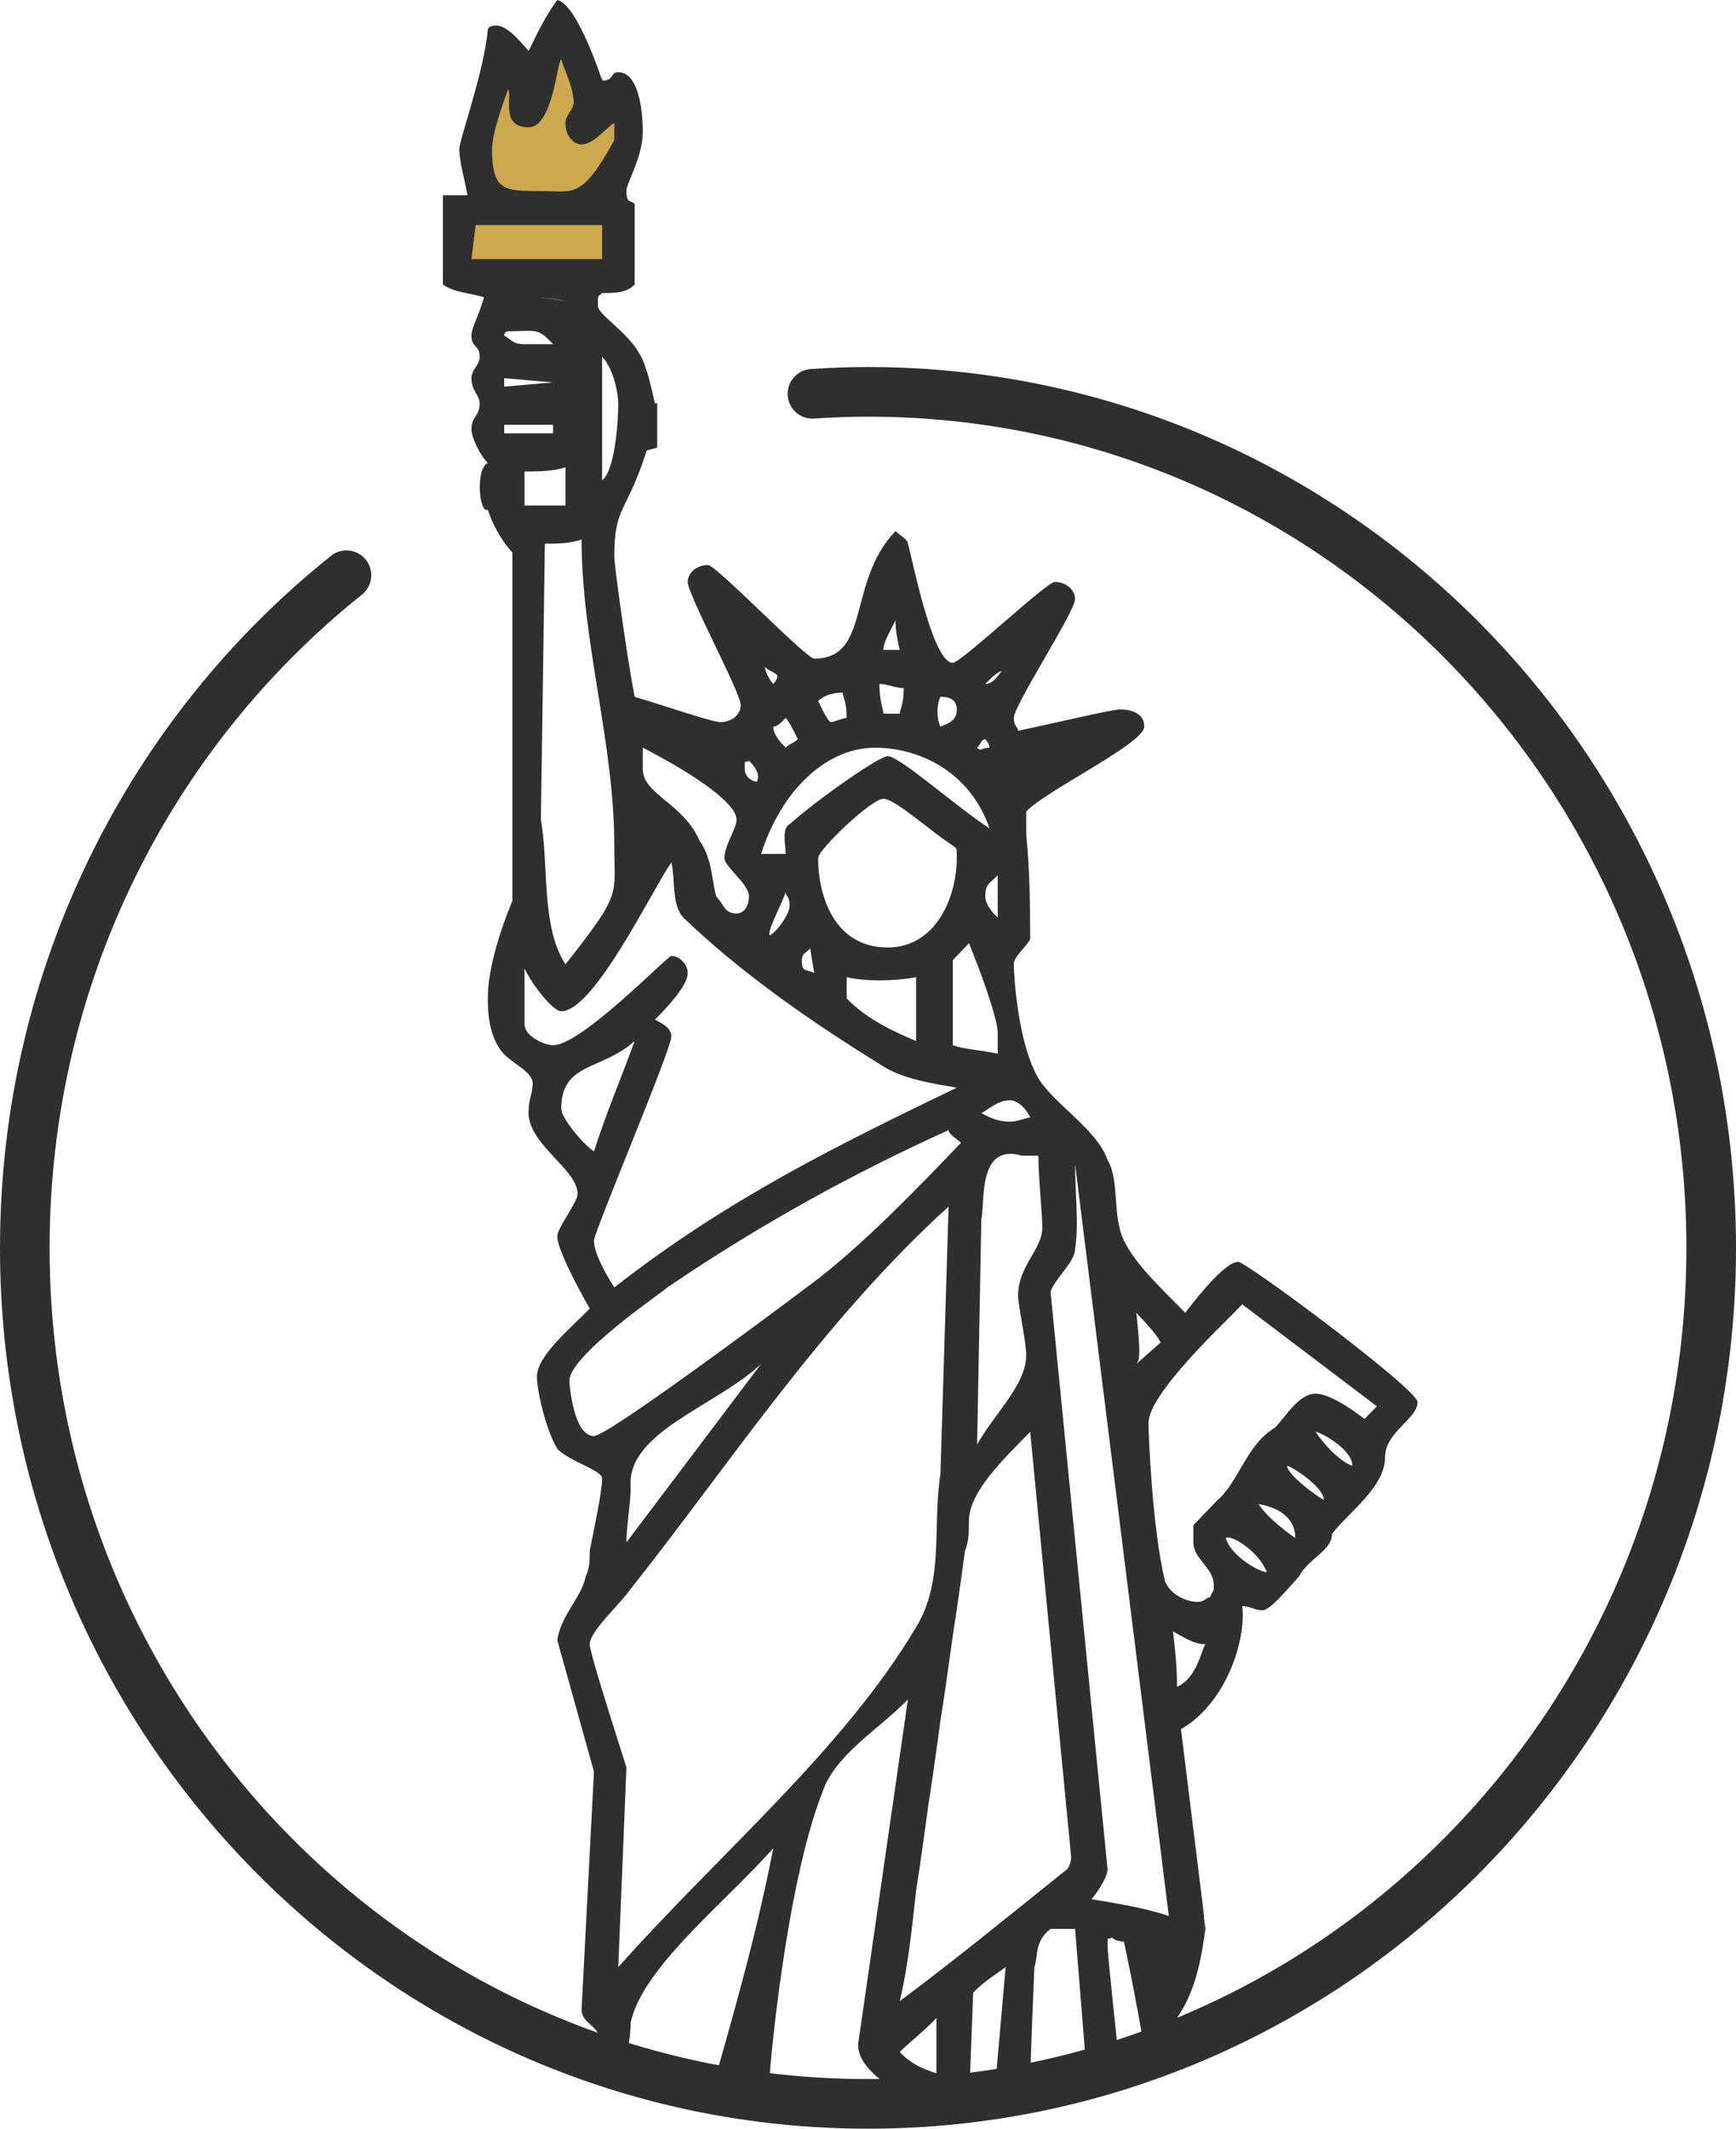 <?xml version="1.0" encoding="utf-8"?>
<!-- Generator: Adobe Illustrator 16.0.0, SVG Export Plug-In . SVG Version: 6.00 Build 0)  -->
<!DOCTYPE svg PUBLIC "-//W3C//DTD SVG 1.1//EN" "http://www.w3.org/Graphics/SVG/1.1/DTD/svg11.dtd">
<svg version="1.1" id="Layer_1" xmlns="http://www.w3.org/2000/svg" xmlns:xlink="http://www.w3.org/1999/xlink" x="0px" y="0px"
	 width="70px" height="85.78px" viewBox="0 0 70 85.78" enable-background="new 0 0 70 85.78" xml:space="preserve">
<path fill-rule="evenodd" clip-rule="evenodd" fill="none" stroke="#2F2F2F" stroke-width="2" stroke-linecap="round" stroke-linejoin="round" stroke-miterlimit="10" d="
	M32.76,15.87c0.74-0.05,1.49-0.08,2.24-0.08c18.78,0,34,15.45,34,34.5c0,19.05-15.22,34.49-34,34.49S1,69.34,1,50.29
	c0-11,5.07-20.8,12.97-27.11"/>
<path fill-rule="evenodd" clip-rule="evenodd" fill="#CCA84E" d="M21.134,2.475c0,0-1.226,1.406-1.826,3.683
	c-0.417,1.58-0.923,4.465-0.462,4.752c2.91,1.82,5.864-0.02,5.864-0.02S26.954,0.545,21.134,2.475z"/>
<path fill-rule="evenodd" clip-rule="evenodd" fill="#2F2F2F" d="M37.76,83.55c-0.49-0.17-0.99-0.34-1.48-0.86
	c0.33-0.34,0.99-0.85,1.48-1.37V83.55z M40.06,84.83h-0.99l0.17-4.53c0.33-0.35,0.82-0.69,1.31-1.03L40.06,84.83z M45.32,78.24
	c0.33,1.54,0.82,4.11,0.82,4.45c0,0.52-0.65,0.6-0.98,0.77c-0.17-1.71-0.5-4.7-0.5-5.05c0-0.51,0-0.17,0.17-0.34
	C44.99,78.24,45.32,78.24,45.32,78.24z M43.35,77.73l0.49,6.07c-0.65,0.17-1.48,0.51-2.3,0.68c0-0.68,0-1.27,0.17-5.21
	c0.16-0.51,0-1.03,0.65-1.54H43.35z M28.55,84.75c-1.15-0.17-2.3-0.52-3.45-0.86v-0.51c0.16-0.52,0.33-1.2,0.33-1.88
	c0.49-2.23,3.78-4.8,5.75-7.02C30.52,77.9,29.54,81.32,28.55,84.75z M34.63,82.18c-0.32,1.37,2.31,2.48,2.8,2.82H30.2
	c0,0,0.83-0.74,0.83-1.25c0-0.34,0.65-7.73,2.12-11.5c0.5-1.54,2.31-2.57,3.46-3.77L34.63,82.18z M48.61,66.26
	c-0.16,0.17-0.33,1.37-1.15,1.71c0-0.34,0-0.86-0.16-2.23C47.62,65.91,48.12,66.26,48.61,66.26z M51.08,63.35
	c-0.33,0-1.48-0.69-1.65-1.37C49.6,61.81,50.75,62.49,51.08,63.35z M50.75,60.61c0.99,0.17,1.48,0.68,1.48,1.37
	C51.74,61.63,51.08,61.12,50.75,60.61z M53.38,60.44c-0.33-0.17-1.48-1.03-1.48-1.37C52.06,59.07,53.38,59.92,53.38,60.44z
	 M54.53,59.07c-0.49-0.17-1.15-0.86-1.48-1.37C53.21,57.7,54.53,58.38,54.53,59.07z M43.19,74.82c0,0,0,0.34-0.17,0.51
	c-2.14,1.71-4.44,3.6-6.74,5.31c0.33-1.37,0.49-2.91,0.66-4.45c0.16-1.03,0.33-2.23,0.49-3.43c0.16-1.02,0.33-2.22,0.49-3.42
	c0.17-1.03,0.33-2.23,0.5-3.43c0.16-1.02,0.33-2.22,0.49-3.42c0.16-0.34,0.16-0.86,0.16-1.2c0-1.2,1.48-2.57,2.47-3.59L43.19,74.82z
	 M25.26,62.15c0-0.69,0.17-1.54,0.17-2.23c-0.17-2.22,3.45-3.25,5.26-4.96L25.26,62.15z M46.8,54.1l-0.98,0.86
	c0.16-0.17,0.16-0.52,0-2.06C46.14,53.25,46.64,53.76,46.8,54.1z M55.52,56.67l-0.5,0.51c-0.65-0.51-1.48-1.02-1.97-1.02
	c-0.66,0-1.15,0.85-1.64,1.37c-1.15,0.68-1.48,2.22-2.31,2.91l-0.98,1.02v0.69c0,0.68,0.82,1.03,0.82,1.71c0,0.34,0,0.17-0.16,0.51
	c-0.17,0-0.17,0.18-0.5,0.18c-0.49,0-1.15-0.35-1.31-0.86c-0.5-2.06-0.66-5.82-0.66-6.34c0-1.19,2.96-3.93,3.78-4.79L55.52,56.67z
	 M37.92,59.41c-0.33,2.05,0.17,4.28-0.98,6.16c-2.96,4.97-7.9,9.08-12.01,13.7l0.33-8.05c-0.49-1.54-1.48-4.62-1.48-4.96
	c0-0.52,1.15-1.54,1.65-2.23c3.94-4.96,7.72-10.78,12.82-15.41L37.92,59.41z M47.13,77.21c-0.99-0.34-2.14-0.51-3.12-0.68
	c0.16-0.17,0.65-0.86,0.65-1.2l-2.3-23.28c0.17-0.52,0.99-1.2,0.99-1.72c0.16-1.02,0-2.22,0-3.42L47.13,77.21z M41.87,46.57
	c0,0.85,0.16,2.39,0.16,2.91c0,0.85-0.98,1.54-0.98,2.74c0,0.34,0.33,1.88,0.33,2.39c0,1.2-1.32,2.4-1.98,3.6l0.17-9.07
	c0.16-0.69-0.17-3.09,1.64-2.57H41.87z M38.75,46.05c-1.81,1.89-3.79,3.94-5.76,5.48c-2.96,2.23-8.55,6.34-9.04,6.34
	c-0.82,0-0.99-2.06-0.99-2.23c0-1.03,3.78-3.59,3.95-3.76c3.78-2.57,7.56-4.63,11.34-6.34C38.25,45.71,38.58,45.88,38.75,46.05z
	 M41.54,45.03c-0.16,0-0.49,0.17-0.82,0.17c-0.49,0-0.82-0.17-1.15-0.34c0.33-0.18,0.66-0.52,1.15-0.52
	C41.05,44.34,41.38,44.68,41.54,45.03z M23.95,46.4c-0.5-0.35-1.32-1.37-1.32-1.72c0-1.88,1.65-1.54,2.96-2.73
	C25.1,43.31,24.44,44.86,23.95,46.4z M36.94,39.38v2.57c-0.83-0.35-1.98-0.86-2.8-1.72v-0.85C34.96,39.55,35.95,39.55,36.94,39.38z
	 M32.83,39.21c-0.33-0.18-0.5,0-0.5-0.52c0-0.34,0.33-0.34,0.33-0.51L32.83,39.21z M40.23,41.6v0.86c-0.83-0.17-1.32-0.17-1.81-0.34
	v-3.43l0.65-0.68C39.57,39.21,40.23,41.09,40.23,41.6z M31.84,36.47c0,0.51-0.82,1.37-0.82,1.19c0-0.34,0.49-1.19,0.66-1.71
	C31.68,36.12,31.84,36.12,31.84,36.47z M39.73,36.12c0-0.51,0.17-0.51,0.5-0.85v1.71C40.06,36.81,39.73,36.47,39.73,36.12z
	 M27.56,36.98c2.31,2.23,5.27,4.28,8.06,5.99c0.82,0.52,1.97,0.69,2.96,0.86c-4.6,2.22-9.21,4.45-13.81,8.05
	c-0.33-0.52-0.82-1.37-0.82-1.89c0-0.34,3.12-7.7,3.12-8.22c0-0.34-0.33-0.51-0.66-0.68c0.5-0.51,1.32-1.37,1.32-1.88
	c0-0.35-0.33-0.69-0.66-0.69c-0.16,0-3.62,3.6-4.77,3.6c-0.33,0-1.15-0.35-1.15-0.86v-2.23c0.33,0.69,1.15,1.72,1.48,1.72
	c1.32,0,3.62-4.8,4.44-6C27.24,35.44,27.07,36.47,27.56,36.98z M38.42,34.07c0.16,0.17,0.16,0,0.16,0.51c0,1.54-0.82,3.6-2.79,3.6
	c-2.14,0-2.8-2.06-2.8-3.6c0-0.34,2.14-2.39,2.63-2.39C36.11,32.19,37.59,33.56,38.42,34.07z M30.52,31.5
	c-0.16,0-0.49-0.17-0.49-0.51c0-0.52,0-0.17,0.17-0.34C30.36,30.82,30.69,31.16,30.52,31.5z M39.9,33.38
	c-1.32-0.85-3.62-2.91-4.11-2.91c-0.33,0-2.8,1.72-3.95,2.74c-0.33,0.17-0.16,0.86-0.16,1.2h-0.99c0.82-2.57,2.63-4.28,4.6-4.28
	C36.94,30.13,39.07,30.99,39.9,33.38z M29.7,33.04c0,0.34-0.49,1.03-0.49,1.54c0,0.35,0.99,1.03,0.99,1.54
	c0,0.35-0.17,0.69-0.5,0.69c-0.49,0-0.49-0.34-0.82-0.69c-0.16-0.51-0.16-1.54-0.66-2.22c-0.66-1.54-2.3-1.88-2.3-2.91v-0.86
	C25.92,30.13,29.7,32.02,29.7,33.04z M39.9,30.13c-0.33,0-0.33,0.17-0.5,0c0.17-0.17,0.17-0.34,0.33-0.34
	C39.73,29.79,39.9,29.96,39.9,30.13z M32.17,29.79c-0.17,0.17-0.33,0.17-0.49,0.34c-0.17-0.17-0.5-0.51-0.5-0.85
	c0.17,0,0.33-0.18,0.5-0.35C31.84,29.1,32,29.45,32.17,29.79z M38.58,28.59c0,0.34-0.16,0.51-0.66,0.69c-0.16-0.35-0.16-0.86,0-1.2
	C38.09,28.08,38.58,28.08,38.58,28.59z M34.14,28.93c-0.16,0-0.49,0.17-0.66,0.17c-0.16-0.17-0.33-0.51-0.49-0.85
	c0.16-0.17,0.49-0.34,0.99-0.34C33.98,28.08,34.14,28.25,34.14,28.93z M36.28,28.76h-0.66c0-0.17-0.16-0.51-0.16-1.2
	c0.33,0,0.65,0.17,0.98,0.17C36.44,28.42,36.28,28.59,36.28,28.76z M39.73,27.56c0.17-0.17,0.5-0.51,0.66-0.51
	C40.23,27.22,40.06,27.56,39.73,27.56z M31.35,27.22c0,0,0,0.17-0.17,0.34c-0.16-0.17-0.33-0.51-0.33-0.68
	C31.02,27.05,31.18,27.05,31.35,27.22z M36.28,26.19h-0.66c0-0.34,0.33-0.85,0.49-1.19C36.11,25.17,36.11,25.51,36.28,26.19z
	 M24.77,34.07c0,2.05,0.33,1.88-1.97,4.79c-0.99-1.54-0.66-3.93-0.99-5.82l0.16-11.13c0.5,0,0.99,0,1.48-0.17
	C23.45,25.85,24.77,29.96,24.77,34.07z M22.8,20.37h-1.65V19c0.5,0,1.15,0,1.65-0.17V20.37z M22.3,17.12v0.34h-1.97v-0.34H22.3z
	 M48.39,81.05l-0.93,1.38v-1.11c0.82-1.19,0.99-2.56,1.15-3.59l-0.05-0.43c0.002,1.549-0.002,0.769-0.01-0.1l-0.93-7.52
	c1.81-1.03,2.64-3.59,2.47-4.96c0.33,0,0.49,0.17,0.82,0.17s1.15-1.03,1.48-1.37c0.33-0.69,1.32-1.03,1.32-1.71
	c0.66-0.86,2.14-1.89,2.14-3.09c0-1.02,1.31-1.54,1.31-2.22c0-0.52-6.9-5.65-7.23-5.65c-0.5,0-1.48,1.2-2.14,2.05
	c-0.82-0.85-1.97-1.88-2.47-2.91c-0.49-1.03-0.16-2.39-0.66-3.25c-0.49-1.37-2.46-2.4-2.95-3.6c-0.66-1.37-0.83-3.76-0.83-4.28
	c0-0.34,0.5-0.68,0.66-1.02c0-3.26-0.16-3.94-0.16-4.28V32.7c0.82-0.86,4.76-2.74,4.76-3.42c0-0.52-0.49-0.69-0.98-0.69
	c-0.33,0-2.47,0.51-4.11,0.86c0-0.17-0.17-0.17-0.17-0.52c0-0.51,2.47-4.28,2.47-4.79c0-0.34-0.33-0.69-0.82-0.69
	c-0.33,0-3.78,3.26-4.11,3.26c-0.83,0-1.65-4.28-1.81-4.8c0-0.17-0.33-0.34-0.5-0.51c-1.97,2.05-0.98,5.14-3.28,5.14
	c-0.33,0-3.95-3.77-4.28-3.77c-0.49,0-0.82,0.34-0.82,0.68c0,0.52,2.14,4.46,2.14,4.97c0,0.34-0.33,0.68-0.83,0.68
	c-0.32,0-2.3-0.68-3.45-1.02c-0.33-1.72-0.82-5.31-0.82-5.65c0-2.06,0.49-1.72,1.31-4.28l0.42-0.11v-1.8l-0.09,0.02
	c-0.16-0.68-0.33-1.54-0.65-2.05c-0.5-0.86-1.65-1.54-1.65-1.88c0-0.52,0-0.35,0.17-0.52c0.49,0,0.98,0,1.31-0.34V8.22
	c-0.16-0.17-0.33,0-0.33-0.52c0-0.34,0.66-1.37,0.66-2.39c0-0.18,0-2.4-0.99-2.4c-0.33,0-0.16,0.34-0.65,0.34
	c0,0-0.99-3.08-1.81-3.25c-0.5,0.68-0.82,1.37-1.15,2.05C20.99,1.71,20.49,1.03,20,1.03c-0.33,0-0.33,0.17-0.33,0.17
	c-0.16,1.71-1.15,4.45-1.15,4.79c0,0.51,0.17,1.03,0.33,1.88h-0.99v3.6c0.5,0.34,1.15,0.34,1.65,0.51c-0.17,0.69-0.5,1.2-0.5,1.54
	c0,0.52,0.33,0.35,0.33,0.86c0,0.34-0.33,0.51-0.33,0.86c0,0.51,0.33,0.68,0.33,1.02c0,0.52-0.33,0.52-0.33,1.03
	c0,0.34,0.33,1.03,0.66,1.37c-0.51,0.22-0.35,2.05,0,1.88c0.17,0.52,0.5,1.2,0.99,1.72V36.3c-0.49,1.19-0.99,2.73-0.99,3.93
	c0,0.35,0,1.37,0.5,2.06c0.32,0.51,1.31,0.85,1.31,1.37c0,0.34-0.16,0.68-0.16,1.02c-0.17,1.37,1.97,2.4,1.97,3.43
	c0,0.34-0.82,1.37-0.82,1.71c0,0.51,0.82,2.06,1.31,2.91c-0.65,0.69-2.13,1.88-2.13,2.74c0,0.51,0.32,2.06,0.82,2.91
	c0.49,0.52,1.81,0.86,1.81,1.2c0,0.51-0.33,2.05-0.5,2.91c0,0.34,0,0.69-0.16,1.03c-0.17,0.85-0.99,1.54-1.15,2.57l1.48,5.3
	l-0.5,9.59c0,0.52,0.66,0.69,0.66,1.03c0,0.51-0.16,1.03-0.49,1.54c-0.82-0.34,20.31,1.54,24.56-0.38L48.39,81.05z M22.3,15.41
	l-1.97,0.17v-0.34L22.3,15.41z M24.93,16.26c0,0.86-0.16,2.74-0.65,3.09v-4.97C24.77,14.89,24.93,15.92,24.93,16.26z M22.3,13.87
	h-1.15c-0.49,0-0.49-0.17-0.82-0.35c0,0,0-0.17,0.16-0.17C21.65,13.35,21.65,13.18,22.3,13.87z M22.8,12.15
	c-0.43-0.11-0.85-0.15-1.27-0.16C22,12,22.47,12.04,22.8,12.15z M24.28,9.07v1.37h-5.27l0.17-1.37H24.28z M23.13,4.11
	c0,0.34-0.33,0.51-0.33,0.85c0,0.52,0.33,0.86,0.65,0.86c0.5,0,0.99-0.69,1.32-0.86v0.69c-1.32,2.4-1.64,2.05-2.96,2.05
	c-1.48,0-1.97,0-1.97-1.71c0-0.51,0.33-1.54,0.65-2.4c0.17,0.35-0.32,1.54,0.83,1.54c0.98,0,1.15-2.73,1.31-2.73
	C22.8,2.91,23.13,3.59,23.13,4.11z"/>
</svg>
